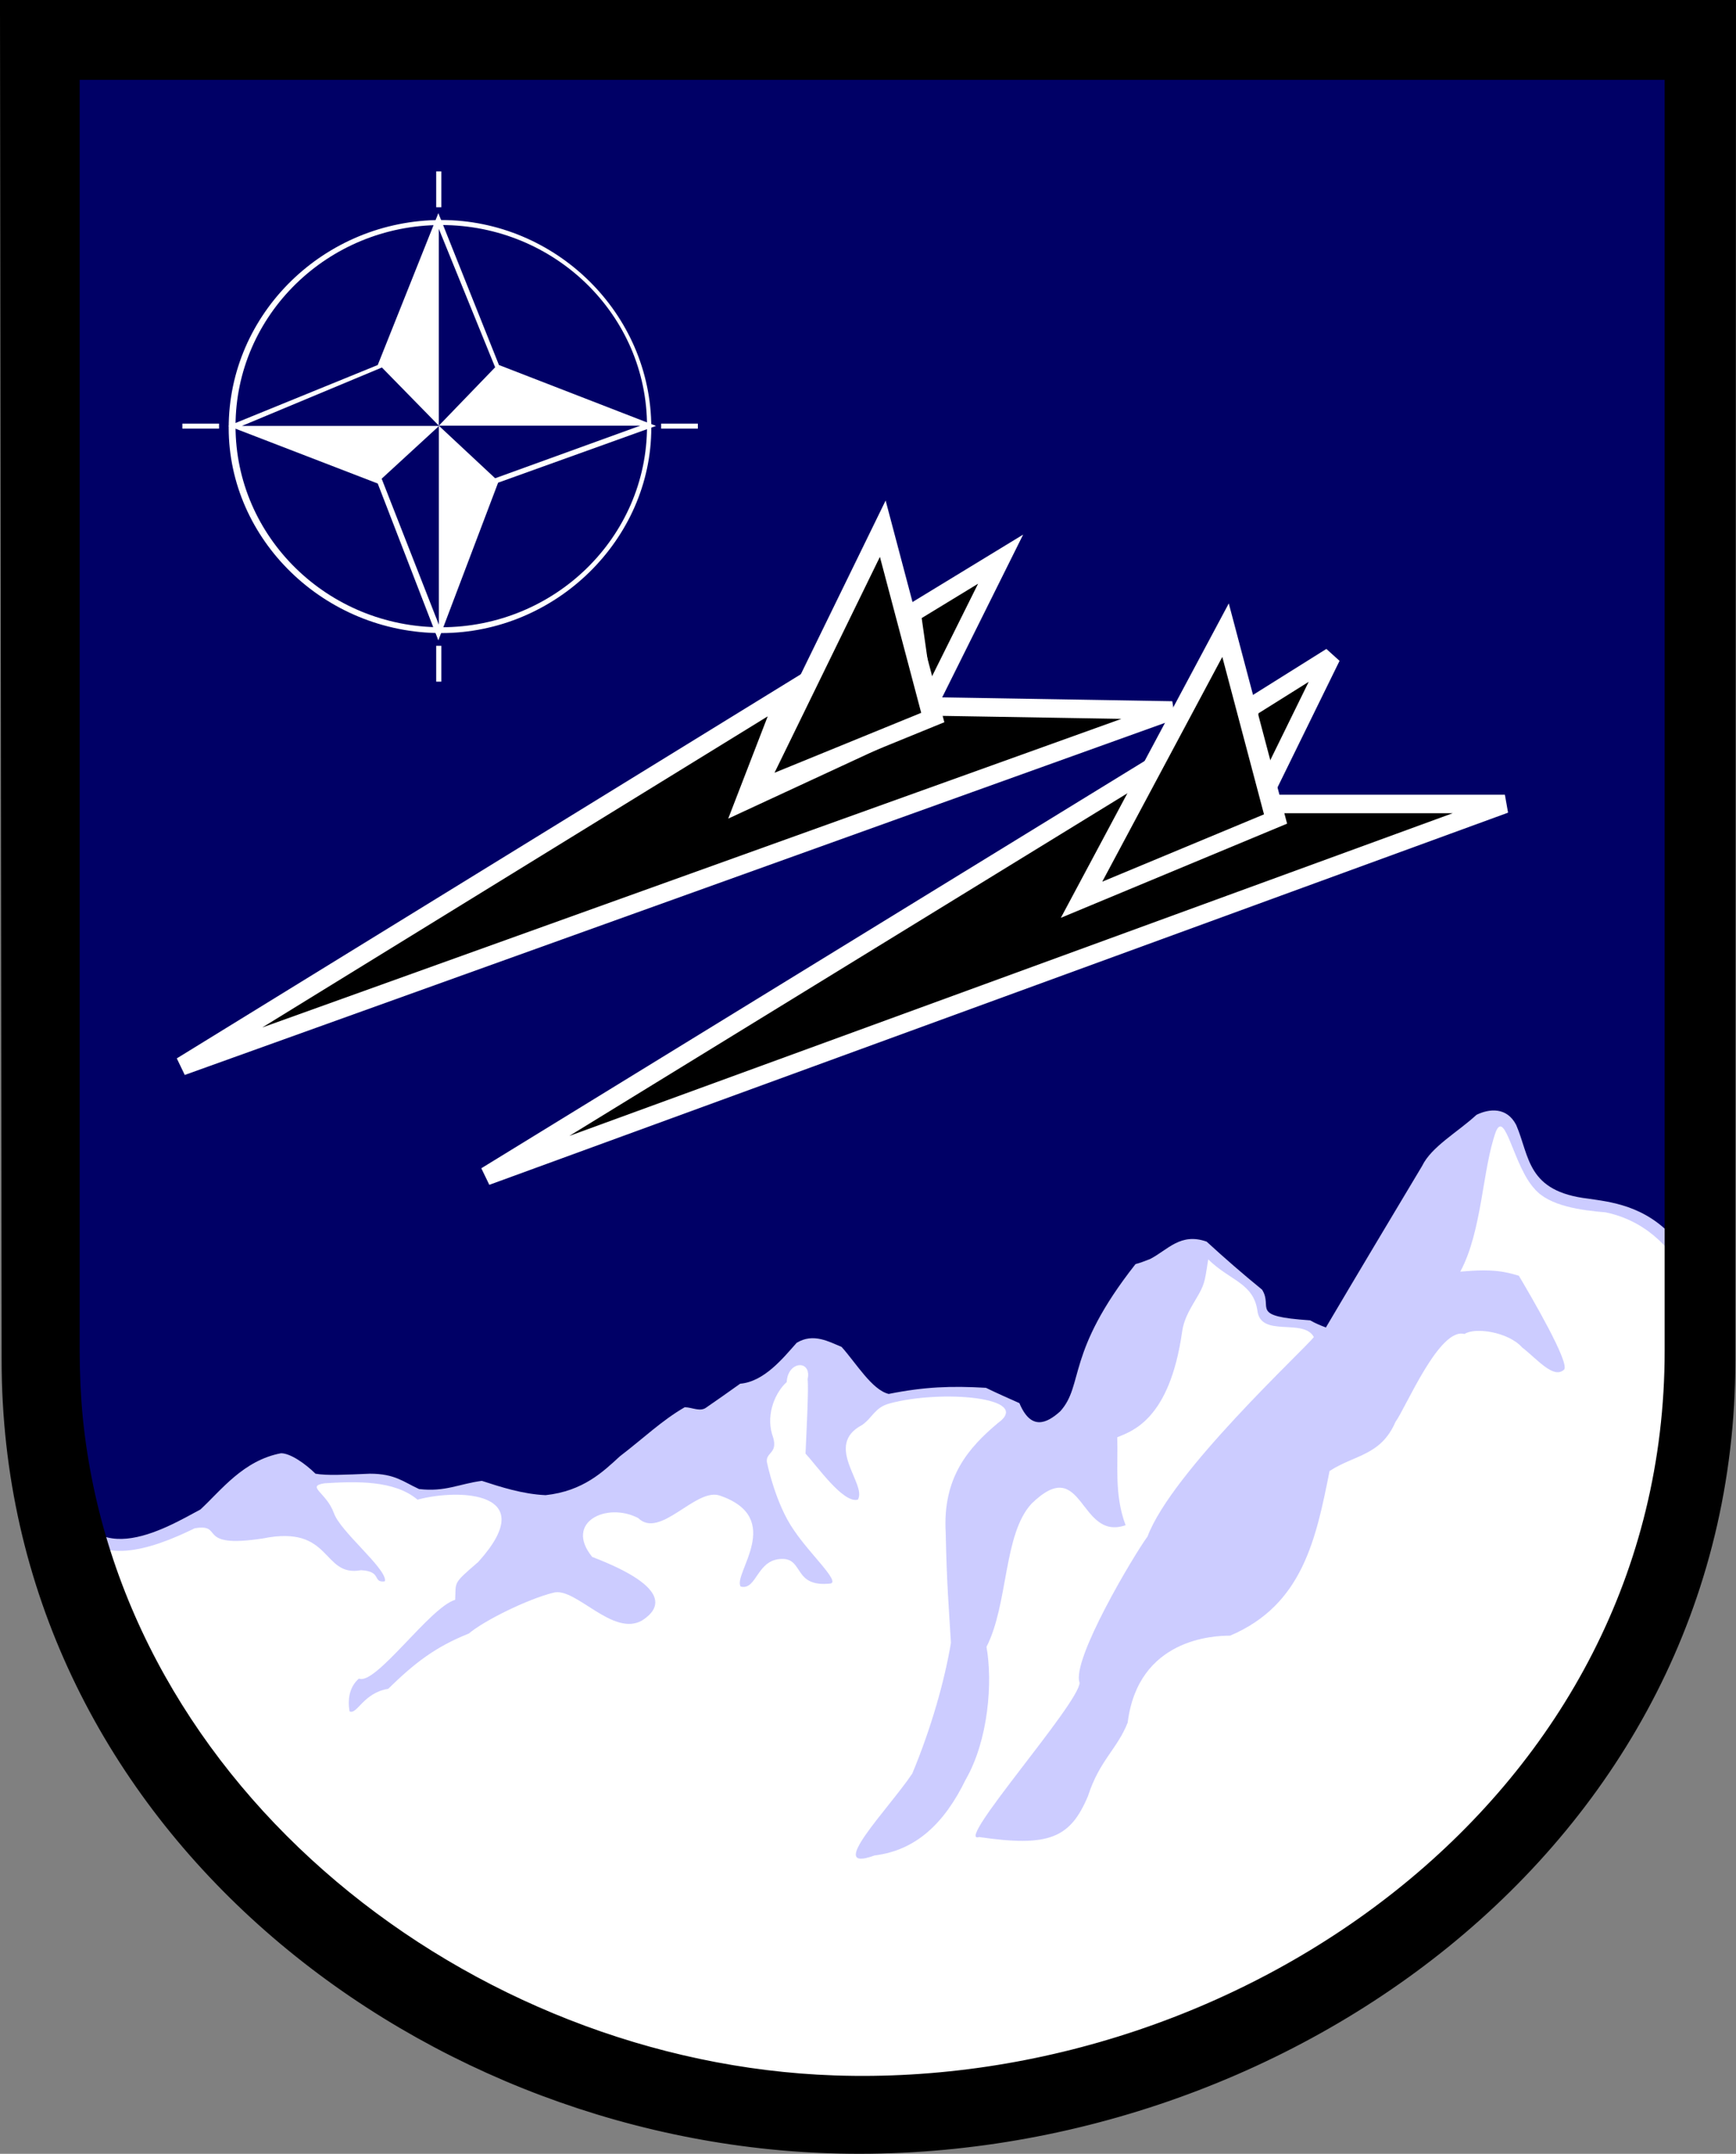<?xml version="1.0" encoding="UTF-8" standalone="no"?>
<!-- Created with Inkscape (http://www.inkscape.org/) -->
<svg
   xmlns:svg="http://www.w3.org/2000/svg"
   xmlns="http://www.w3.org/2000/svg"
   version="1.0"
   width="434.629"
   height="539.062"
   id="svg24904">
  <rect width="100%" height="100%" fill="#808080" stroke="none"/>
  <defs
     id="defs24906" />
  <g
     transform="translate(405.778,76.474)"
     id="layer1">
    <path
       d="M -394.347,313.663 L 18.872,313.663 L 20.872,-65.523 L -398.347,-63.523 L -394.347,313.663 z"
       id="path19"
       style="fill:#000066;fill-opacity:1;fill-rule:nonzero;stroke:none" />
    <g
       transform="matrix(6.152,0,0,-6.152,-284.066,217.899)"
       id="g21"
       style="stroke:#ffffff;stroke-width:0.752;stroke-miterlimit:4;stroke-dasharray:none;stroke-opacity:1">
      <path
         d="M -8.1185059e-16,-6.2450045e-15 L 27.242,16.721 L 24.687,11.576 L 30.662,14.267 L 31.073,19.05 L 34.393,21.13 L 31.456,15.141 L 41.459,15.141 L -8.1185059e-16,-6.2450045e-15 z"
         id="path23"
         style="fill:#000000;fill-opacity:1;fill-rule:evenodd;stroke:#ffffff;stroke-width:0.752;stroke-linecap:round;stroke-linejoin:bevel;stroke-miterlimit:4;stroke-dasharray:none;stroke-opacity:1" />
    </g>
    <g
       transform="matrix(6.152,0,0,-6.152,-360.302,190.395)"
       id="g29"
       style="stroke:#ffffff;stroke-width:0.752;stroke-miterlimit:4;stroke-dasharray:none;stroke-opacity:1">
      <path
         d="M 3.431283e-15,6.0784711e-15 L 24.603,15.14 L 22.929,10.807 L 30.306,14.225 L 29.71,18.426 L 33.329,20.631 L 30.349,14.641 L 40.309,14.475 L 3.431283e-15,6.0784711e-15 z"
         id="path31"
         style="fill:#000000;fill-opacity:1;fill-rule:evenodd;stroke:#ffffff;stroke-width:0.752;stroke-linecap:butt;stroke-linejoin:miter;stroke-miterlimit:4;stroke-dasharray:none;stroke-opacity:1" />
    </g>
    <g
       transform="matrix(6.152,0,0,-5.174,-216.714,121.274)"
       id="g33"
       style="stroke:#ffffff;stroke-width:0.82;stroke-miterlimit:4;stroke-dasharray:none;stroke-opacity:1">
      <path
         d="M 3.2925052e-15,-8.3266727e-15 L 5.193,12.645 L 7.228,3.51 L 3.2925052e-15,-8.3266727e-15 z"
         id="path35"
         style="fill:#000000;fill-opacity:1;fill-rule:evenodd;stroke:#ffffff;stroke-width:0.82;stroke-linecap:butt;stroke-linejoin:miter;stroke-miterlimit:4;stroke-dasharray:none;stroke-opacity:1" />
    </g>
    <g
       transform="matrix(6.152,0,0,-6.152,-306.884,391.4)"
       id="g37">
      <path
         d="M 3.8753722e-15,-7.9242168e-15 C 1.234,-7.9242168e-15 2.298,0.998 2.298,2.246 C 2.298,3.494 1.234,4.492 3.8753722e-15,4.492 C -1.277,4.492 -2.299,3.494 -2.299,2.246 C -2.299,0.998 -1.277,-7.9242168e-15 3.8753722e-15,-7.9242168e-15 z M 3.8753722e-15,-0.083 C -1.32,-0.083 -2.384,0.957 -2.384,2.246 C -2.384,3.536 -1.32,4.575 3.8753722e-15,4.575 C 1.32,4.575 2.384,3.536 2.384,2.246 C 2.384,0.957 1.32,-0.083 3.8753722e-15,-0.083 z M 1.064,1.747 L 1.192,1.664 C 0.468,0.374 -1.447,0.915 -1.362,2.329 C -1.32,3.12 -0.766,3.785 -0.043,3.785 C 0.553,3.785 0.553,3.577 0.936,3.785 L 1.192,2.953 L 1.022,2.87 C 0.425,4.076 -0.766,3.827 -0.681,2.371 C -0.639,1.165 0.425,0.874 1.064,1.747 z M 5.619,0.333 L 3.575,0.333 L 3.575,4.783 L 4.001,4.783 L 4.001,0.749 L 5.619,0.749 L 5.619,0.333 z M 6.172,2.62 C 6.172,2.08 6.342,1.581 6.683,1.248 C 7.023,0.915 7.534,0.707 8.045,0.707 C 8.556,0.707 9.066,0.915 9.407,1.248 C 9.747,1.581 9.96,2.08 9.96,2.62 C 9.96,3.12 9.747,3.577 9.407,3.91 C 9.024,4.284 8.556,4.492 8.045,4.492 C 7.832,4.492 7.576,4.451 7.406,4.367 C 7.236,4.284 7.023,4.16 6.853,4.076 C 6.64,3.91 6.427,3.66 6.342,3.411 C 6.257,3.161 6.172,2.87 6.172,2.62 z M 5.746,2.62 C 5.746,2.912 5.831,3.245 5.916,3.494 C 6.002,3.744 6.214,4.035 6.427,4.243 C 6.64,4.451 6.896,4.659 7.151,4.742 C 7.406,4.825 7.747,4.908 8.045,4.908 C 8.343,4.908 8.641,4.825 8.896,4.742 C 9.151,4.659 9.449,4.451 9.662,4.243 C 9.875,4.035 10.088,3.744 10.173,3.494 C 10.301,3.245 10.386,2.912 10.386,2.62 C 10.386,2.288 10.301,1.996 10.215,1.747 C 10.13,1.498 9.918,1.206 9.747,1.04 C 9.535,0.79 9.237,0.582 8.981,0.499 C 8.726,0.374 8.385,0.291 8.045,0.291 C 7.406,0.291 6.853,0.541 6.427,0.957 C 6.002,1.373 5.746,1.955 5.746,2.62 z M 11.748,0.333 L 11.322,0.333 L 11.322,4.367 L 10.428,4.367 L 10.428,4.783 L 12.642,4.783 L 12.642,4.367 L 11.748,4.367 L 11.748,0.333 z M 13.578,0.333 L 13.152,0.333 L 13.152,4.784 L 13.578,4.784 L 13.578,0.333 z M -13.366,15.889 C -12.684,11.813 -9.322,13.893 -7.917,14.642 C -7.066,15.432 -6.172,16.638 -4.64,16.929 C -4.257,16.929 -3.661,16.513 -3.235,16.097 C -2.767,16.014 -2.043,16.056 -1.022,16.097 C 3.8753722e-15,16.097 0.34,15.764 0.979,15.473 C 2.043,15.348 2.596,15.681 3.533,15.806 C 4.299,15.557 5.193,15.266 6.129,15.224 C 7.662,15.39 8.47,16.18 9.151,16.804 C 10.13,17.553 10.854,18.26 11.79,18.801 C 12.088,18.801 12.429,18.593 12.684,18.801 C 13.11,19.092 13.578,19.425 14.047,19.758 C 15.025,19.841 15.792,20.798 16.345,21.421 C 17.026,21.837 17.664,21.463 18.175,21.255 C 18.771,20.589 19.41,19.508 20.091,19.342 C 21.538,19.633 22.645,19.674 24.049,19.591 C 24.475,19.383 24.943,19.175 25.411,18.967 C 25.879,17.844 26.518,18.135 27.071,18.634 C 28.051,19.716 27.284,21.005 30.136,24.624 C 30.306,24.666 30.519,24.749 30.732,24.832 C 31.456,25.207 31.966,25.914 33.03,25.539 C 33.754,24.874 34.52,24.208 35.287,23.584 C 35.755,22.836 34.733,22.503 37.244,22.336 C 37.457,22.212 37.67,22.128 37.883,22.045 C 39.16,24.208 40.48,26.413 41.799,28.617 C 42.182,29.407 43.246,29.99 44.012,30.697 C 44.523,30.947 45.247,31.03 45.63,30.281 C 46.183,28.992 46.056,27.578 48.567,27.286 C 49.376,27.161 50.908,27.037 52.1,25.622 L 52.057,15.848 C 53.79,-15.914 -15.742,-14.628 -13.366,15.889"
         id="path39"
         style="fill:#ccccff;fill-opacity:1;fill-rule:evenodd;stroke:none" />
    </g>
    <g
       transform="matrix(6.152,0,0,-6.152,-315.915,343.648)"
       id="g41">
      <path
         d="M -1.9914626e-15,-1.2212453e-15 C 0.681,-0.291 2.894,2.911 3.916,3.203 C 3.959,3.951 3.789,3.826 4.853,4.742 C 7.449,7.612 4.086,7.737 2.384,7.279 C 1.447,8.069 -0.085,8.028 -1.405,7.944 C -2.171,7.82 -1.32,7.57 -1.021,6.738 C -0.766,5.99 1.064,4.534 1.064,3.993 C 1.064,3.951 1.022,3.951 1.022,3.951 C 0.553,3.91 0.937,4.367 0.085,4.409 C -1.532,4.118 -1.064,6.281 -3.916,5.699 C -6.683,5.282 -5.448,6.322 -6.683,6.114 C -8.47,5.241 -10.684,4.492 -11.663,6.322 L -11.833,8.444 C -11.833,7.529 -11.748,6.53 -11.705,5.699 C -8.47,-25.695 53.547,-25.28 53.547,8.069 C 53.547,11.106 53.547,14.142 53.547,17.137 C 53.547,17.012 52.739,18.551 50.738,18.967 C 49.759,19.05 48.439,19.217 47.843,19.924 C 46.992,20.839 46.652,23.168 46.269,22.253 C 45.715,20.714 45.715,18.218 44.821,16.555 C 46.141,16.679 46.652,16.555 47.205,16.388 C 47.673,15.598 49.333,12.769 49.035,12.561 C 48.61,12.187 47.971,12.978 47.333,13.476 C 46.779,14.1 45.417,14.308 44.992,14.017 C 43.97,14.308 42.608,11.023 42.182,10.44 C 41.586,9.067 40.522,9.109 39.501,8.444 C 38.947,5.657 38.394,2.995 35.457,1.747 C 34.776,1.747 31.711,1.622 31.286,-1.789 C 30.86,-2.87 30.136,-3.328 29.668,-4.784 C 28.945,-6.489 28.093,-6.863 25.241,-6.447 C 24.177,-6.78 29.328,-0.998 29.328,-0.166 C 28.987,0.749 31.541,5.033 32.094,5.781 C 33.073,8.402 38.437,13.352 38.862,13.893 C 38.437,14.683 36.691,13.851 36.564,14.974 C 36.393,16.097 35.457,16.18 34.563,17.054 C 34.435,16.263 34.435,16.097 34.18,15.64 C 33.925,15.182 33.584,14.725 33.499,14.1 C 32.988,10.523 31.456,10.066 30.86,9.816 C 30.902,8.693 30.732,7.487 31.2,6.239 C 29.285,5.573 29.498,9.192 27.37,7.113 C 26.22,5.865 26.433,3.036 25.539,1.289 C 25.795,-0.125 25.624,-2.496 24.688,-4.118 C 23.837,-5.865 22.687,-6.988 20.985,-7.196 C 18.942,-7.945 21.538,-5.324 22.517,-3.868 C 23.283,-2.038 23.837,-0.083 24.092,1.456 C 24.007,2.911 23.922,3.826 23.879,5.948 C 23.751,8.194 24.816,9.4 26.008,10.399 C 27.455,11.438 23.709,11.771 21.581,11.189 C 20.985,11.023 20.9,10.607 20.474,10.315 C 18.899,9.484 20.687,7.903 20.304,7.279 C 19.708,7.113 18.644,8.652 18.175,9.151 C 18.218,10.191 18.303,11.729 18.261,12.187 C 18.431,12.978 17.452,12.936 17.409,12.062 C 16.984,11.688 16.558,10.815 16.813,9.941 C 17.111,9.151 16.558,9.234 16.601,8.818 C 16.601,8.818 16.941,7.113 17.707,6.031 C 18.346,5.075 19.58,3.951 19.197,3.868 C 17.707,3.702 18.09,4.825 17.282,4.867 C 16.175,4.908 16.218,3.577 15.536,3.743 C 15.196,4.243 17.367,6.53 14.685,7.445 C 13.706,7.778 12.259,5.657 11.365,6.53 C 10.088,7.196 8.343,6.364 9.492,4.95 C 12.855,3.66 12.174,2.787 11.535,2.371 C 10.343,1.664 8.811,3.743 7.917,3.494 C 6.896,3.244 5.108,2.371 4.469,1.83 C 3.107,1.289 2.256,0.624 1.192,-0.416 C 0.17,-0.582 -0.085,-1.498 -0.383,-1.331 C -0.468,-0.832 -0.383,-0.333 -1.9914626e-15,-1.2212453e-15"
         id="path43"
         style="fill:#ffffff;fill-opacity:1;fill-rule:evenodd;stroke:none" />
    </g>
    <g
       transform="matrix(6.152,0,0,-6.152,-403.077,-142.675)"
       id="g45"
       style="fill:#000000;stroke:#000000;stroke-width:0.878;stroke-miterlimit:4;stroke-dasharray:none;stroke-opacity:1">
      <path
         d="M 6.9388939e-18,-11.2 L 69.77,-11.2 L 69.745,-66.094 C 69.745,-85.744 51.251,-98.522 33.319,-97.925 C 16.444,-97.364 0.066,-84.586 0.066,-66.094 L 6.9388939e-18,-11.2 z M 2.364,-13.569 L 67.745,-13.569 L 67.745,-65.72 C 67.745,-84.076 50.35,-96.215 33.504,-95.635 C 18.553,-95.12 4.033,-83.896 2.492,-68.465 C 2.407,-67.591 2.364,-66.635 2.364,-65.72 L 2.364,-13.569 z"
         id="path47"
         style="fill:#000000;fill-opacity:1;fill-rule:evenodd;stroke:#000000;stroke-width:0.878;stroke-linecap:butt;stroke-linejoin:miter;stroke-miterlimit:4;stroke-dasharray:none;stroke-opacity:1" />
    </g>
    <path
       d="M -240.251,30.805 L -231.061,30.805 L -231.061,29.551 L -240.251,29.551 L -240.251,30.805 z"
       id="path49"
       style="fill:#ffffff;fill-opacity:1;fill-rule:nonzero;stroke:none" />
    <path
       d="M -296.567,-24.594 L -295.283,-24.594 L -295.283,-33.575 L -296.567,-33.575 L -296.567,-24.594 z"
       id="path51"
       style="fill:#ffffff;fill-opacity:1;fill-rule:nonzero;stroke:none" />
    <path
       d="M -296.567,94.134 L -295.283,94.134 L -295.283,85.154 L -296.567,85.154 L -296.567,94.134 z"
       id="path53"
       style="fill:#ffffff;fill-opacity:1;fill-rule:nonzero;stroke:none" />
    <g
       transform="matrix(6.152,0,0,-6.152,-295.3,-21.407)"
       id="g55">
      <path
         d="M 0,0 C 4.656,0 8.547,-3.802 8.547,-8.454 C 8.547,-13.003 4.656,-16.805 0,-16.805 C -4.76,-16.805 -8.651,-13.003 -8.651,-8.454 C -8.651,-3.802 -4.76,0 0,0 z M 0,-0.204 C 4.621,-0.204 8.373,-3.87 8.373,-8.386 C 8.373,-12.901 4.621,-16.568 0,-16.568 C -4.621,-16.568 -8.373,-12.901 -8.373,-8.386 C -8.373,-3.87 -4.621,-0.204 0,-0.204"
         id="path57"
         style="fill:#ffffff;fill-opacity:1;fill-rule:evenodd;stroke:none" />
    </g>
    <g
       transform="matrix(6.152,0,0,-6.152,-348.613,30.129)"
       id="g59">
      <path
         d="M 0,0 L 6.08,2.478 L 8.547,8.657 L 11.013,2.478 L 17.406,0 L 10.979,-2.309 L 8.547,-8.725 L 6.08,-2.343 L 0,0"
         id="path61"
         style="fill:#ffffff;fill-opacity:1;fill-rule:evenodd;stroke:none" />
    </g>
    <g
       transform="matrix(6.152,0,0,-6.152,-295.921,-19.217)"
       id="g63">
      <path
         d="M 0,0 L 2.293,-5.636 L 0,-8.012 L 0,0"
         id="path65"
         style="fill:#000066;fill-opacity:1;fill-rule:evenodd;stroke:none" />
    </g>
    <g
       transform="matrix(6.152,0,0,-6.152,-310.224,43.337)"
       id="g67">
      <path
         d="M 0,0 L 2.328,2.139 L 2.328,-5.941 L 0,0"
         id="path69"
         style="fill:#000066;fill-opacity:1;fill-rule:evenodd;stroke:none" />
    </g>
    <g
       transform="matrix(6.152,0,0,-6.152,-345.217,30.129)"
       id="g71">
      <path
         d="M 0,0 L 8.025,0 L 5.698,2.377 L 0,0"
         id="path73"
         style="fill:#000066;fill-opacity:1;fill-rule:evenodd;stroke:none" />
    </g>
    <g
       transform="matrix(6.152,0,0,-6.152,-281.814,43.226)"
       id="g75">
      <path
         d="M 0,0 L 5.906,2.139 L -2.293,2.139 L 0,0"
         id="path77"
         style="fill:#000066;fill-opacity:1;fill-rule:evenodd;stroke:none" />
    </g>
    <path
       d="M -360.123,30.805 L -350.933,30.805 L -350.933,29.551 L -360.123,29.551 L -360.123,30.805 z"
       id="path79"
       style="fill:#ffffff;fill-opacity:1;fill-rule:nonzero;stroke:none" />
    <g
       transform="matrix(6.152,0,0,-5.174,-130.895,146.671)"
       id="g25737"
       style="stroke:#ffffff;stroke-width:0.82;stroke-miterlimit:4;stroke-dasharray:none;stroke-opacity:1">
      <path
         d="M -0.667,-0.396 L 5.193,12.645 L 7.228,3.51 L -0.667,-0.396 z"
         id="path25739"
         style="fill:#000000;fill-opacity:1;fill-rule:evenodd;stroke:#ffffff;stroke-width:0.82;stroke-linecap:butt;stroke-linejoin:miter;stroke-miterlimit:4;stroke-dasharray:none;stroke-opacity:1" />
    </g>
  </g>
</svg>
